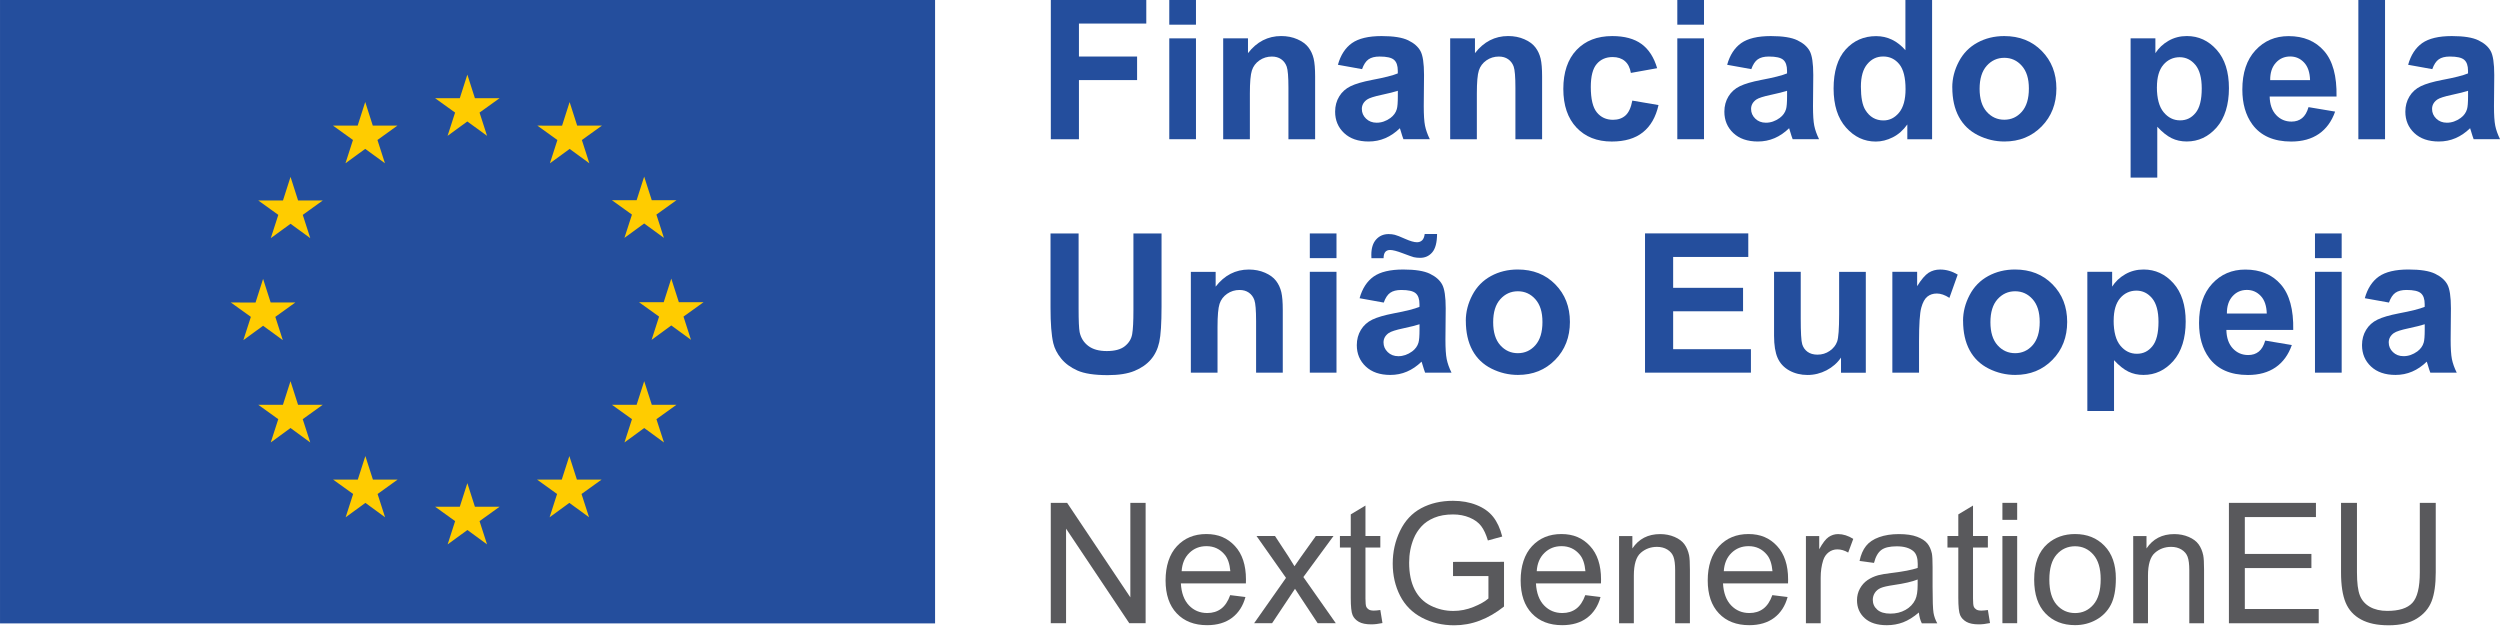 <svg width="201" height="51" viewBox="0 0 201 51" fill="none" xmlns="http://www.w3.org/2000/svg">
<g clip-path="url(#clip0_2396_1530)">
<rect x="14.333" y="4.961" width="48.512" height="40.243" fill="#FFCC00"/>
<path d="M0.001 0V50.12H75.18V0H0.001ZM18.56 24.319L20.545 24.324L21.153 22.422L21.76 24.319H23.745L22.136 25.476L22.738 27.348L21.153 26.191L19.565 27.348L20.17 25.476L18.557 24.319H18.56ZM24.944 35.573L23.356 34.413L21.768 35.573L22.373 33.701L20.763 32.544H22.748L23.356 30.647L23.963 32.544H25.948L24.339 33.701L24.944 35.573ZM24.342 17.276L24.946 19.148L23.359 17.991L21.771 19.148L22.376 17.276L20.766 16.119H22.751L23.359 14.222L23.966 16.119H25.951L24.342 17.276ZM28.756 10.1L29.364 8.2L29.971 10.097H31.956L30.347 11.254L30.949 13.126L29.364 11.969L27.776 13.126L28.378 11.254L26.768 10.097H28.754L28.756 10.1ZM30.962 41.589L29.378 40.432L27.79 41.589L28.392 39.717L26.782 38.56H28.767L29.375 36.666L29.982 38.56H31.968L30.358 39.717L30.96 41.589H30.962ZM36.968 7.896L37.575 6L38.182 7.894H40.168L38.555 9.051L39.16 10.922L37.572 9.766L35.985 10.922L36.589 9.051L34.98 7.894H36.965L36.968 7.896ZM39.163 43.77L37.578 42.613L35.99 43.77L36.592 41.898L34.983 40.741H36.968L37.575 38.844L38.182 40.741H40.168L38.555 41.898L39.16 43.77H39.163ZM47.363 41.589L45.775 40.432L44.188 41.589L44.789 39.717L43.18 38.56H45.165L45.775 36.666L46.383 38.56H48.368L46.755 39.717L47.36 41.589H47.363ZM46.783 11.259L47.385 13.131L45.8 11.972L44.212 13.131L44.814 11.259L43.205 10.1L45.19 10.105L45.797 8.206L46.405 10.1H48.393L46.78 11.259H46.783ZM51.184 16.099L51.791 14.2L52.401 16.097H54.387L52.774 17.253L53.379 19.125L51.791 17.968L50.204 19.125L50.809 17.253L49.196 16.097H51.181L51.184 16.099ZM53.382 35.573L51.794 34.413L50.207 35.573L50.811 33.701L49.199 32.544H51.184L51.794 30.647L52.404 32.544H54.389L52.777 33.701L53.382 35.573ZM55.56 27.326L53.972 26.166L52.388 27.326L52.99 25.454L51.377 24.297H53.362L53.97 22.4L54.58 24.297H56.565L54.953 25.454L55.555 27.326H55.56Z" fill="#244E9D"/>
<path d="M84.486 11.196V0H92.162V1.894H86.747V4.545H91.422V6.439H86.747V11.196H84.486Z" fill="#244E9D"/>
<path d="M94.01 1.985V0H96.156V1.985H94.01ZM94.01 11.196V3.084H96.156V11.193H94.01V11.196Z" fill="#244E9D"/>
<path d="M105.736 11.195H103.59V7.056C103.59 6.181 103.543 5.615 103.452 5.358C103.361 5.102 103.212 4.903 103.005 4.759C102.798 4.616 102.549 4.547 102.26 4.547C101.887 4.547 101.556 4.649 101.26 4.853C100.965 5.058 100.763 5.325 100.653 5.662C100.542 5.999 100.49 6.62 100.49 7.526V11.198H98.344V3.083H100.338V4.273C101.045 3.357 101.937 2.898 103.011 2.898C103.483 2.898 103.916 2.984 104.308 3.155C104.7 3.326 104.996 3.545 105.197 3.81C105.399 4.075 105.537 4.376 105.617 4.71C105.697 5.046 105.736 5.527 105.736 6.154V11.195Z" fill="#244E9D"/>
<path d="M109.514 5.559L107.568 5.209C107.786 4.424 108.164 3.845 108.697 3.466C109.233 3.091 110.025 2.9 111.08 2.9C112.038 2.9 112.75 3.014 113.217 3.24C113.686 3.466 114.015 3.754 114.205 4.104C114.396 4.452 114.492 5.093 114.492 6.026L114.47 8.53C114.47 9.242 114.503 9.77 114.572 10.107C114.641 10.446 114.768 10.808 114.959 11.194H112.836C112.78 11.051 112.711 10.841 112.629 10.559C112.593 10.432 112.568 10.347 112.551 10.308C112.184 10.664 111.792 10.932 111.375 11.109C110.958 11.288 110.511 11.377 110.039 11.377C109.205 11.377 108.545 11.15 108.065 10.697C107.584 10.245 107.344 9.67 107.344 8.98C107.344 8.522 107.454 8.113 107.673 7.754C107.891 7.395 108.197 7.119 108.592 6.929C108.987 6.738 109.556 6.573 110.298 6.429C111.3 6.241 111.996 6.064 112.383 5.902V5.689C112.383 5.278 112.281 4.982 112.076 4.808C111.872 4.632 111.488 4.546 110.922 4.546C110.541 4.546 110.243 4.62 110.028 4.772C109.815 4.921 109.641 5.186 109.509 5.562L109.514 5.559ZM112.386 7.299C112.109 7.39 111.676 7.5 111.08 7.627C110.483 7.754 110.094 7.878 109.912 8.003C109.633 8.201 109.492 8.453 109.492 8.759C109.492 9.066 109.605 9.32 109.829 9.538C110.053 9.756 110.337 9.866 110.685 9.866C111.071 9.866 111.441 9.739 111.792 9.485C112.051 9.292 112.223 9.055 112.303 8.776C112.358 8.594 112.386 8.243 112.386 7.729V7.301V7.299Z" fill="#244E9D"/>
<path d="M123.985 11.195H121.839V7.056C121.839 6.181 121.792 5.615 121.701 5.358C121.61 5.102 121.461 4.903 121.254 4.759C121.047 4.616 120.798 4.547 120.509 4.547C120.136 4.547 119.805 4.649 119.509 4.853C119.214 5.058 119.012 5.325 118.902 5.662C118.791 5.999 118.739 6.62 118.739 7.526V11.198H116.594V3.083H118.587V4.273C119.294 3.357 120.186 2.898 121.26 2.898C121.732 2.898 122.165 2.984 122.557 3.155C122.949 3.326 123.245 3.545 123.446 3.81C123.648 4.075 123.786 4.376 123.866 4.71C123.946 5.046 123.985 5.527 123.985 6.154V11.195Z" fill="#244E9D"/>
<path d="M133.237 5.482L131.122 5.863C131.05 5.441 130.89 5.123 130.636 4.908C130.385 4.695 130.057 4.587 129.656 4.587C129.121 4.587 128.695 4.772 128.378 5.142C128.06 5.512 127.9 6.128 127.9 6.995C127.9 7.959 128.063 8.638 128.386 9.035C128.709 9.433 129.143 9.632 129.689 9.632C130.095 9.632 130.429 9.516 130.689 9.284C130.948 9.052 131.133 8.654 131.238 8.088L133.345 8.447C133.127 9.414 132.707 10.145 132.086 10.639C131.465 11.134 130.634 11.379 129.587 11.379C128.4 11.379 127.456 11.004 126.749 10.256C126.045 9.507 125.691 8.472 125.691 7.147C125.691 5.822 126.045 4.764 126.752 4.019C127.458 3.273 128.416 2.9 129.623 2.9C130.611 2.9 131.396 3.113 131.978 3.538C132.561 3.963 132.98 4.612 133.234 5.482H133.237Z" fill="#244E9D"/>
<path d="M134.856 1.985V0H137.002V1.985H134.856ZM134.856 11.196V3.084H137.002V11.193H134.856V11.196Z" fill="#244E9D"/>
<path d="M140.809 5.559L138.863 5.209C139.081 4.424 139.459 3.845 139.992 3.466C140.527 3.091 141.32 2.9 142.375 2.9C143.333 2.9 144.045 3.014 144.512 3.24C144.981 3.466 145.309 3.754 145.5 4.104C145.69 4.452 145.787 5.093 145.787 6.026L145.765 8.53C145.765 9.242 145.798 9.77 145.867 10.107C145.936 10.446 146.063 10.808 146.254 11.194H144.131C144.075 11.051 144.006 10.841 143.923 10.559C143.888 10.432 143.863 10.347 143.846 10.308C143.479 10.664 143.087 10.932 142.67 11.109C142.253 11.288 141.806 11.377 141.334 11.377C140.5 11.377 139.84 11.15 139.36 10.697C138.879 10.245 138.639 9.67 138.639 8.98C138.639 8.522 138.749 8.113 138.967 7.754C139.186 7.395 139.492 7.119 139.887 6.929C140.282 6.738 140.85 6.573 141.593 6.429C142.595 6.241 143.291 6.064 143.678 5.902V5.689C143.678 5.278 143.576 4.982 143.371 4.808C143.167 4.632 142.783 4.546 142.217 4.546C141.836 4.546 141.538 4.62 141.323 4.772C141.11 4.921 140.936 5.186 140.804 5.562L140.809 5.559ZM143.68 7.299C143.404 7.39 142.971 7.5 142.375 7.627C141.778 7.754 141.389 7.878 141.207 8.003C140.928 8.201 140.787 8.453 140.787 8.759C140.787 9.066 140.9 9.32 141.124 9.538C141.347 9.756 141.632 9.866 141.98 9.866C142.366 9.866 142.736 9.739 143.087 9.485C143.346 9.292 143.518 9.055 143.598 8.776C143.653 8.594 143.68 8.243 143.68 7.729V7.301V7.299Z" fill="#244E9D"/>
<path d="M155.343 11.196H153.349V10.006C153.018 10.47 152.629 10.815 152.176 11.041C151.726 11.268 151.27 11.381 150.812 11.381C149.881 11.381 149.081 11.005 148.418 10.254C147.753 9.503 147.421 8.457 147.421 7.112C147.421 5.768 147.744 4.694 148.39 3.979C149.037 3.263 149.854 2.905 150.842 2.905C151.748 2.905 152.532 3.28 153.195 4.034V0H155.34V11.196H155.343ZM149.616 6.966C149.616 7.83 149.735 8.457 149.975 8.843C150.32 9.404 150.806 9.683 151.428 9.683C151.922 9.683 152.341 9.473 152.687 9.053C153.032 8.634 153.206 8.007 153.206 7.17C153.206 6.24 153.037 5.569 152.7 5.158C152.364 4.749 151.933 4.542 151.411 4.542C150.889 4.542 150.475 4.743 150.133 5.149C149.788 5.555 149.616 6.16 149.616 6.963V6.966Z" fill="#244E9D"/>
<path d="M156.962 7.025C156.962 6.313 157.139 5.623 157.49 4.955C157.84 4.286 158.34 3.778 158.983 3.428C159.627 3.077 160.347 2.9 161.14 2.9C162.366 2.9 163.373 3.298 164.158 4.096C164.942 4.894 165.334 5.899 165.334 7.116C165.334 8.334 164.939 9.361 164.147 10.167C163.354 10.973 162.357 11.377 161.156 11.377C160.414 11.377 159.704 11.208 159.03 10.871C158.357 10.534 157.843 10.043 157.493 9.394C157.142 8.745 156.965 7.956 156.965 7.023L156.962 7.025ZM159.16 7.139C159.16 7.942 159.351 8.558 159.732 8.986C160.113 9.414 160.585 9.626 161.145 9.626C161.706 9.626 162.175 9.414 162.553 8.986C162.932 8.558 163.122 7.936 163.122 7.122C163.122 6.307 162.932 5.717 162.553 5.289C162.175 4.861 161.703 4.648 161.145 4.648C160.588 4.648 160.115 4.861 159.732 5.289C159.351 5.717 159.16 6.332 159.16 7.136V7.139Z" fill="#244E9D"/>
<path d="M171.291 3.083H173.293V4.273C173.553 3.868 173.903 3.536 174.348 3.279C174.792 3.025 175.281 2.898 175.822 2.898C176.764 2.898 177.564 3.268 178.221 4.006C178.878 4.743 179.207 5.773 179.207 7.09C179.207 8.407 178.876 9.497 178.216 10.248C177.553 10.999 176.752 11.375 175.811 11.375C175.364 11.375 174.958 11.286 174.593 11.107C174.229 10.927 173.845 10.624 173.445 10.19V14.277H171.3V3.083H171.291ZM173.414 7.001C173.414 7.912 173.594 8.586 173.956 9.022C174.317 9.459 174.756 9.677 175.278 9.677C175.8 9.677 176.192 9.478 176.523 9.078C176.855 8.677 177.02 8.023 177.02 7.112C177.02 6.261 176.849 5.629 176.51 5.218C176.167 4.806 175.745 4.599 175.242 4.599C174.74 4.599 174.281 4.801 173.936 5.207C173.591 5.612 173.417 6.212 173.417 7.004L173.414 7.001Z" fill="#244E9D"/>
<path d="M185.607 8.614L187.744 8.972C187.468 9.757 187.034 10.353 186.441 10.764C185.847 11.173 185.104 11.38 184.215 11.38C182.804 11.38 181.761 10.919 181.084 9.997C180.549 9.26 180.284 8.326 180.284 7.203C180.284 5.858 180.634 4.806 181.338 4.044C182.04 3.282 182.929 2.904 184.003 2.904C185.209 2.904 186.162 3.301 186.858 4.099C187.556 4.897 187.887 6.118 187.857 7.76H182.481C182.495 8.398 182.669 8.892 183 9.246C183.332 9.599 183.743 9.776 184.237 9.776C184.574 9.776 184.856 9.685 185.085 9.5C185.314 9.318 185.488 9.022 185.604 8.614H185.607ZM185.728 6.443C185.712 5.822 185.552 5.35 185.248 5.027C184.944 4.704 184.572 4.541 184.133 4.541C183.663 4.541 183.277 4.712 182.973 5.052C182.666 5.394 182.517 5.855 182.523 6.441H185.731L185.728 6.443Z" fill="#244E9D"/>
<path d="M189.612 11.196V0H191.757V11.196H189.612Z" fill="#244E9D"/>
<path d="M195.56 5.559L193.614 5.209C193.832 4.424 194.21 3.845 194.743 3.466C195.279 3.091 196.071 2.9 197.126 2.9C198.084 2.9 198.796 3.014 199.263 3.24C199.732 3.466 200.061 3.754 200.251 4.104C200.442 4.452 200.538 5.093 200.538 6.026L200.516 8.53C200.516 9.242 200.549 9.77 200.618 10.107C200.687 10.446 200.814 10.808 201.005 11.194H198.882C198.827 11.051 198.758 10.841 198.675 10.559C198.639 10.432 198.614 10.347 198.597 10.308C198.23 10.664 197.838 10.932 197.421 11.109C197.004 11.288 196.557 11.377 196.085 11.377C195.251 11.377 194.591 11.15 194.111 10.697C193.63 10.245 193.39 9.67 193.39 8.98C193.39 8.522 193.501 8.113 193.719 7.754C193.937 7.395 194.243 7.119 194.638 6.929C195.033 6.738 195.602 6.573 196.344 6.429C197.347 6.241 198.042 6.064 198.429 5.902V5.689C198.429 5.278 198.327 4.982 198.122 4.808C197.918 4.632 197.534 4.546 196.968 4.546C196.587 4.546 196.289 4.62 196.074 4.772C195.861 4.921 195.687 5.186 195.555 5.562L195.56 5.559ZM198.432 7.299C198.156 7.39 197.722 7.5 197.126 7.627C196.529 7.754 196.14 7.878 195.958 8.003C195.679 8.201 195.538 8.453 195.538 8.759C195.538 9.066 195.651 9.32 195.875 9.538C196.099 9.756 196.383 9.866 196.731 9.866C197.117 9.866 197.487 9.739 197.838 9.485C198.098 9.292 198.269 9.055 198.349 8.776C198.404 8.594 198.432 8.243 198.432 7.729V7.301V7.299Z" fill="#244E9D"/>
<path d="M84.459 18.769H86.72V24.832C86.72 25.796 86.748 26.417 86.803 26.704C86.9 27.162 87.129 27.53 87.493 27.808C87.858 28.087 88.355 28.225 88.987 28.225C89.619 28.225 90.111 28.096 90.439 27.833C90.765 27.571 90.961 27.248 91.027 26.867C91.094 26.486 91.127 25.851 91.127 24.965V18.772H93.388V24.653C93.388 25.997 93.327 26.947 93.206 27.502C93.084 28.057 92.858 28.526 92.529 28.907C92.201 29.288 91.762 29.595 91.212 29.821C90.663 30.048 89.945 30.161 89.059 30.161C87.99 30.161 87.179 30.037 86.626 29.791C86.074 29.545 85.638 29.222 85.318 28.827C84.997 28.433 84.785 28.018 84.683 27.588C84.534 26.947 84.462 26 84.462 24.747V18.775L84.459 18.769Z" fill="#244E9D"/>
<path d="M103.135 29.963H100.99V25.824C100.99 24.949 100.943 24.383 100.852 24.126C100.761 23.869 100.612 23.67 100.405 23.527C100.198 23.383 99.949 23.314 99.659 23.314C99.287 23.314 98.955 23.416 98.66 23.621C98.364 23.825 98.163 24.093 98.052 24.43C97.942 24.767 97.889 25.388 97.889 26.293V29.965H95.744V21.856H97.738V23.046C98.444 22.13 99.336 21.671 100.41 21.671C100.882 21.671 101.316 21.757 101.708 21.928C102.1 22.099 102.395 22.317 102.597 22.582C102.798 22.848 102.937 23.148 103.017 23.483C103.097 23.819 103.135 24.3 103.135 24.927V29.968V29.963Z" fill="#244E9D"/>
<path d="M105.309 20.754V18.769H107.454V20.754H105.309ZM105.309 29.962V21.853H107.454V29.962H105.309Z" fill="#244E9D"/>
<path d="M111.257 24.328L109.311 23.977C109.529 23.193 109.907 22.613 110.44 22.235C110.976 21.859 111.768 21.669 112.823 21.669C113.781 21.669 114.493 21.782 114.96 22.008C115.429 22.235 115.758 22.522 115.948 22.873C116.139 23.221 116.235 23.861 116.235 24.794L116.213 27.299C116.213 28.011 116.246 28.538 116.315 28.875C116.384 29.215 116.511 29.576 116.702 29.963H114.579C114.524 29.819 114.455 29.609 114.372 29.328C114.336 29.201 114.311 29.115 114.294 29.077C113.927 29.433 113.535 29.701 113.118 29.877C112.701 30.057 112.254 30.145 111.782 30.145C110.948 30.145 110.288 29.919 109.808 29.466C109.327 29.013 109.087 28.442 109.087 27.748C109.087 27.29 109.198 26.882 109.416 26.523C109.634 26.164 109.94 25.888 110.335 25.697C110.73 25.507 111.299 25.341 112.041 25.197C113.044 25.01 113.739 24.833 114.126 24.67V24.457C114.126 24.046 114.024 23.751 113.819 23.577C113.615 23.4 113.231 23.314 112.665 23.314C112.284 23.314 111.986 23.389 111.771 23.541C111.558 23.69 111.384 23.955 111.252 24.33L111.257 24.328ZM111.241 20.761H110.263C110.258 20.645 110.255 20.551 110.255 20.484C110.255 19.949 110.385 19.537 110.644 19.25C110.904 18.963 111.238 18.82 111.644 18.82C111.823 18.82 111.989 18.839 112.141 18.878C112.293 18.916 112.572 19.024 112.977 19.206C113.383 19.386 113.698 19.477 113.927 19.477C114.09 19.477 114.225 19.427 114.336 19.325C114.446 19.223 114.515 19.051 114.546 18.814H115.54C115.534 19.502 115.407 19.993 115.153 20.288C114.902 20.584 114.576 20.73 114.178 20.73C114.004 20.73 113.833 20.713 113.668 20.678C113.552 20.647 113.256 20.542 112.79 20.366C112.32 20.186 111.981 20.098 111.765 20.098C111.602 20.098 111.475 20.148 111.384 20.247C111.293 20.346 111.243 20.517 111.238 20.763L111.241 20.761ZM114.129 26.07C113.853 26.161 113.419 26.271 112.823 26.398C112.226 26.525 111.837 26.65 111.655 26.774C111.376 26.973 111.235 27.224 111.235 27.53C111.235 27.837 111.348 28.091 111.572 28.309C111.796 28.527 112.08 28.638 112.428 28.638C112.814 28.638 113.184 28.511 113.535 28.256C113.795 28.063 113.966 27.826 114.046 27.547C114.101 27.365 114.129 27.014 114.129 26.501V26.073V26.07Z" fill="#244E9D"/>
<path d="M117.85 25.792C117.85 25.08 118.027 24.39 118.377 23.722C118.728 23.053 119.228 22.546 119.871 22.195C120.514 21.844 121.235 21.668 122.027 21.668C123.253 21.668 124.261 22.065 125.045 22.863C125.829 23.661 126.221 24.666 126.221 25.884C126.221 27.101 125.827 28.128 125.034 28.934C124.242 29.741 123.245 30.144 122.044 30.144C121.301 30.144 120.592 29.975 119.918 29.639C119.244 29.302 118.731 28.81 118.38 28.161C118.03 27.512 117.853 26.723 117.853 25.79L117.85 25.792ZM120.051 25.908C120.051 26.712 120.241 27.328 120.622 27.756C121.003 28.183 121.475 28.396 122.036 28.396C122.596 28.396 123.066 28.183 123.444 27.756C123.822 27.328 124.013 26.706 124.013 25.892C124.013 25.077 123.822 24.486 123.444 24.058C123.066 23.631 122.593 23.418 122.036 23.418C121.478 23.418 121.006 23.631 120.622 24.058C120.241 24.486 120.051 25.102 120.051 25.906V25.908Z" fill="#244E9D"/>
<path d="M132.26 29.961V18.765H140.562V20.659H134.521V23.141H140.142V25.027H134.521V28.075H140.774V29.961H132.26Z" fill="#244E9D"/>
<path d="M148.017 29.963V28.749C147.722 29.182 147.333 29.522 146.852 29.773C146.372 30.021 145.864 30.148 145.328 30.148C144.793 30.148 144.296 30.03 143.862 29.79C143.429 29.549 143.117 29.215 142.923 28.782C142.73 28.348 142.634 27.752 142.634 26.987V21.855H144.779V25.582C144.779 26.722 144.817 27.421 144.898 27.677C144.978 27.934 145.121 28.139 145.328 28.288C145.538 28.437 145.8 28.514 146.123 28.514C146.491 28.514 146.819 28.415 147.109 28.213C147.399 28.012 147.598 27.763 147.705 27.465C147.813 27.167 147.866 26.438 147.866 25.278V21.857H150.011V29.966H148.017V29.963Z" fill="#244E9D"/>
<path d="M154.29 29.963H152.145V21.854H154.138V23.008C154.478 22.464 154.787 22.105 155.057 21.931C155.331 21.757 155.64 21.671 155.985 21.671C156.474 21.671 156.946 21.807 157.399 22.077L156.733 23.949C156.372 23.715 156.035 23.599 155.726 23.599C155.416 23.599 155.171 23.681 154.961 23.847C154.751 24.013 154.588 24.311 154.469 24.744C154.351 25.178 154.29 26.083 154.29 27.464V29.968V29.963Z" fill="#244E9D"/>
<path d="M157.829 25.792C157.829 25.08 158.006 24.39 158.357 23.722C158.707 23.053 159.207 22.546 159.85 22.195C160.494 21.844 161.214 21.668 162.007 21.668C163.233 21.668 164.24 22.065 165.024 22.863C165.809 23.661 166.201 24.666 166.201 25.884C166.201 27.101 165.806 28.128 165.013 28.934C164.221 29.741 163.224 30.144 162.023 30.144C161.281 30.144 160.571 29.975 159.897 29.639C159.224 29.302 158.71 28.81 158.359 28.161C158.009 27.512 157.832 26.723 157.832 25.79L157.829 25.792ZM160.03 25.908C160.03 26.712 160.22 27.328 160.601 27.756C160.982 28.183 161.455 28.396 162.015 28.396C162.575 28.396 163.045 28.183 163.423 27.756C163.801 27.328 163.992 26.706 163.992 25.892C163.992 25.077 163.801 24.486 163.423 24.058C163.045 23.631 162.573 23.418 162.015 23.418C161.457 23.418 160.985 23.631 160.601 24.058C160.22 24.486 160.03 25.102 160.03 25.906V25.908Z" fill="#244E9D"/>
<path d="M167.814 21.852H169.816V23.043C170.075 22.637 170.426 22.305 170.87 22.049C171.315 21.794 171.804 21.668 172.345 21.668C173.286 21.668 174.087 22.038 174.744 22.775C175.401 23.512 175.73 24.542 175.73 25.859C175.73 27.176 175.398 28.266 174.739 29.017C174.076 29.768 173.275 30.144 172.334 30.144C171.886 30.144 171.481 30.055 171.116 29.876C170.752 29.696 170.368 29.393 169.968 28.959V33.045H167.822V21.85L167.814 21.852ZM169.937 25.77C169.937 26.681 170.117 27.355 170.478 27.791C170.84 28.228 171.279 28.443 171.801 28.443C172.323 28.443 172.715 28.244 173.046 27.844C173.377 27.444 173.543 26.789 173.543 25.878C173.543 25.028 173.372 24.395 173.032 23.984C172.69 23.573 172.267 23.366 171.765 23.366C171.262 23.366 170.804 23.567 170.459 23.973C170.114 24.379 169.94 24.978 169.94 25.77H169.937Z" fill="#244E9D"/>
<path d="M182.126 27.383L184.263 27.741C183.987 28.526 183.554 29.122 182.96 29.533C182.366 29.942 181.624 30.149 180.735 30.149C179.324 30.149 178.28 29.688 177.604 28.766C177.068 28.029 176.803 27.095 176.803 25.972C176.803 24.627 177.154 23.575 177.858 22.813C178.559 22.051 179.448 21.673 180.522 21.673C181.729 21.673 182.681 22.07 183.377 22.868C184.075 23.666 184.407 24.887 184.376 26.529H179.001C179.015 27.165 179.188 27.661 179.52 28.015C179.851 28.368 180.262 28.545 180.757 28.545C181.094 28.545 181.375 28.454 181.604 28.269C181.834 28.087 182.007 27.791 182.123 27.383H182.126ZM182.248 25.212C182.231 24.591 182.071 24.119 181.767 23.796C181.461 23.473 181.091 23.31 180.652 23.31C180.182 23.31 179.796 23.481 179.492 23.821C179.186 24.163 179.037 24.624 179.042 25.21H182.25L182.248 25.212Z" fill="#244E9D"/>
<path d="M186.124 20.754V18.769H188.27V20.754H186.124ZM186.124 29.962V21.853H188.27V29.962H186.124Z" fill="#244E9D"/>
<path d="M192.076 24.326L190.13 23.976C190.348 23.192 190.726 22.612 191.259 22.233C191.795 21.858 192.587 21.668 193.642 21.668C194.6 21.668 195.312 21.781 195.779 22.007C196.248 22.233 196.577 22.521 196.767 22.871C196.958 23.219 197.054 23.86 197.054 24.793L197.032 27.297C197.032 28.009 197.065 28.537 197.134 28.874C197.203 29.213 197.33 29.575 197.521 29.962H195.398C195.342 29.818 195.273 29.608 195.191 29.326C195.155 29.2 195.13 29.114 195.113 29.075C194.746 29.431 194.354 29.699 193.937 29.876C193.52 30.055 193.073 30.144 192.601 30.144C191.767 30.144 191.107 29.917 190.627 29.465C190.146 29.012 189.906 28.44 189.906 27.747C189.906 27.289 190.016 26.88 190.235 26.521C190.453 26.162 190.759 25.886 191.154 25.696C191.549 25.505 192.118 25.34 192.86 25.196C193.863 25.008 194.558 24.832 194.945 24.669V24.456C194.945 24.045 194.843 23.749 194.638 23.575C194.434 23.399 194.05 23.313 193.484 23.313C193.103 23.313 192.805 23.388 192.59 23.539C192.377 23.689 192.203 23.954 192.071 24.329L192.076 24.326ZM194.948 26.069C194.671 26.16 194.238 26.27 193.642 26.397C193.045 26.524 192.656 26.648 192.474 26.773C192.195 26.971 192.054 27.223 192.054 27.529C192.054 27.835 192.167 28.09 192.391 28.308C192.615 28.526 192.899 28.636 193.247 28.636C193.633 28.636 194.003 28.509 194.354 28.255C194.613 28.062 194.785 27.825 194.865 27.546C194.92 27.363 194.948 27.013 194.948 26.499V26.071V26.069Z" fill="#244E9D"/>
<path d="M84.482 50.106V40.429H85.797L90.88 48.027V40.429H92.108V50.106H90.794L85.711 42.503V50.106H84.482Z" fill="#59595C"/>
<path d="M98.905 47.848L100.134 48C99.941 48.718 99.582 49.273 99.057 49.671C98.533 50.065 97.864 50.264 97.05 50.264C96.026 50.264 95.211 49.949 94.612 49.317C94.01 48.685 93.712 47.799 93.712 46.661C93.712 45.524 94.016 44.566 94.623 43.914C95.231 43.262 96.017 42.937 96.986 42.937C97.956 42.937 98.69 43.257 99.284 43.895C99.877 44.532 100.175 45.43 100.175 46.587C100.175 46.658 100.175 46.763 100.17 46.904H94.941C94.985 47.674 95.203 48.265 95.595 48.674C95.987 49.083 96.476 49.287 97.061 49.287C97.497 49.287 97.867 49.174 98.176 48.944C98.486 48.715 98.729 48.351 98.908 47.848H98.905ZM95.004 45.927H98.919C98.867 45.336 98.718 44.894 98.469 44.599C98.091 44.14 97.599 43.911 96.998 43.911C96.451 43.911 95.993 44.093 95.62 44.458C95.247 44.822 95.043 45.311 95.004 45.924V45.927Z" fill="#59595C"/>
<path d="M100.832 50.106L103.394 46.461L101.025 43.096H102.511L103.588 44.739C103.789 45.05 103.952 45.313 104.076 45.525C104.269 45.236 104.449 44.979 104.612 44.752L105.794 43.096H107.213L104.791 46.395L107.398 50.106H105.94L104.501 47.927L104.118 47.339L102.276 50.106H100.838H100.832Z" fill="#59595C"/>
<path d="M110.978 49.045L111.15 50.094C110.816 50.163 110.517 50.199 110.252 50.199C109.822 50.199 109.488 50.13 109.25 49.995C109.013 49.859 108.844 49.68 108.748 49.456C108.651 49.235 108.601 48.766 108.601 48.054V44.02H107.729V43.095H108.601V41.358L109.783 40.646V43.095H110.978V44.02H109.783V48.12C109.783 48.46 109.805 48.678 109.846 48.774C109.888 48.871 109.957 48.948 110.051 49.006C110.145 49.064 110.28 49.092 110.457 49.092C110.589 49.092 110.763 49.075 110.978 49.045Z" fill="#59595C"/>
<path d="M116.823 46.312V45.177L120.923 45.171V48.764C120.294 49.266 119.645 49.642 118.977 49.895C118.309 50.15 117.621 50.274 116.917 50.274C115.967 50.274 115.103 50.069 114.327 49.663C113.551 49.258 112.963 48.667 112.568 47.897C112.174 47.126 111.975 46.265 111.975 45.315C111.975 44.365 112.171 43.495 112.566 42.678C112.961 41.861 113.527 41.256 114.266 40.859C115.006 40.464 115.857 40.265 116.82 40.265C117.519 40.265 118.154 40.378 118.717 40.605C119.283 40.831 119.725 41.146 120.048 41.552C120.368 41.958 120.614 42.485 120.78 43.137L119.626 43.454C119.479 42.963 119.3 42.573 119.084 42.292C118.869 42.01 118.56 41.784 118.159 41.615C117.759 41.447 117.315 41.361 116.826 41.361C116.241 41.361 115.735 41.45 115.307 41.629C114.879 41.809 114.537 42.041 114.275 42.333C114.012 42.623 113.808 42.943 113.665 43.291C113.419 43.89 113.295 44.539 113.295 45.238C113.295 46.099 113.444 46.822 113.739 47.402C114.037 47.982 114.468 48.416 115.037 48.697C115.606 48.979 116.207 49.12 116.845 49.12C117.4 49.12 117.941 49.012 118.469 48.799C118.996 48.587 119.396 48.358 119.67 48.117V46.315H116.823V46.312Z" fill="#59595C"/>
<path d="M127.454 47.848L128.683 48C128.489 48.718 128.13 49.273 127.606 49.671C127.081 50.065 126.413 50.264 125.599 50.264C124.574 50.264 123.76 49.949 123.161 49.317C122.559 48.685 122.26 47.799 122.26 46.661C122.26 45.524 122.564 44.566 123.172 43.914C123.779 43.262 124.566 42.937 125.535 42.937C126.504 42.937 127.239 43.257 127.832 43.895C128.426 44.532 128.724 45.43 128.724 46.587C128.724 46.658 128.724 46.763 128.718 46.904H123.489C123.533 47.674 123.751 48.265 124.143 48.674C124.536 49.083 125.024 49.287 125.61 49.287C126.046 49.287 126.416 49.174 126.725 48.944C127.034 48.715 127.277 48.351 127.457 47.848H127.454ZM123.553 45.927H127.468C127.415 45.336 127.266 44.894 127.018 44.599C126.639 44.14 126.148 43.911 125.546 43.911C124.999 43.911 124.541 44.093 124.168 44.458C123.796 44.822 123.591 45.311 123.553 45.924V45.927Z" fill="#59595C"/>
<path d="M130.173 50.108V43.098H131.242V44.095C131.758 43.325 132.501 42.941 133.473 42.941C133.895 42.941 134.284 43.018 134.638 43.17C134.991 43.322 135.256 43.521 135.433 43.767C135.61 44.012 135.731 44.305 135.803 44.644C135.847 44.865 135.869 45.249 135.869 45.798V50.108H134.682V45.843C134.682 45.359 134.635 44.998 134.544 44.758C134.453 44.517 134.287 44.327 134.053 44.183C133.818 44.04 133.542 43.968 133.224 43.968C132.719 43.968 132.283 44.128 131.913 44.451C131.546 44.772 131.361 45.382 131.361 46.279V50.108H130.173Z" fill="#59595C"/>
<path d="M142.494 47.848L143.723 48C143.529 48.718 143.17 49.273 142.646 49.671C142.121 50.065 141.453 50.264 140.639 50.264C139.614 50.264 138.8 49.949 138.201 49.317C137.599 48.685 137.301 47.799 137.301 46.661C137.301 45.524 137.604 44.566 138.212 43.914C138.819 43.262 139.606 42.937 140.575 42.937C141.544 42.937 142.279 43.257 142.872 43.895C143.466 44.532 143.764 45.43 143.764 46.587C143.764 46.658 143.764 46.763 143.758 46.904H138.529C138.573 47.674 138.791 48.265 139.184 48.674C139.576 49.083 140.064 49.287 140.65 49.287C141.086 49.287 141.456 49.174 141.765 48.944C142.074 48.715 142.317 48.351 142.497 47.848H142.494ZM138.593 45.927H142.508C142.455 45.336 142.306 44.894 142.058 44.599C141.679 44.14 141.188 43.911 140.586 43.911C140.039 43.911 139.581 44.093 139.208 44.458C138.836 44.822 138.631 45.311 138.593 45.924V45.927Z" fill="#59595C"/>
<path d="M145.196 50.108V43.098H146.265V44.161C146.538 43.664 146.789 43.336 147.021 43.178C147.253 43.021 147.507 42.941 147.783 42.941C148.183 42.941 148.589 43.068 149.003 43.325L148.595 44.426C148.305 44.255 148.015 44.17 147.722 44.17C147.463 44.17 147.231 44.247 147.024 44.404C146.817 44.562 146.67 44.777 146.582 45.053C146.45 45.475 146.383 45.937 146.383 46.439V50.108H145.196Z" fill="#59595C"/>
<path d="M154.281 49.242C153.842 49.617 153.417 49.879 153.011 50.034C152.605 50.188 152.166 50.266 151.7 50.266C150.929 50.266 150.339 50.078 149.924 49.703C149.51 49.327 149.303 48.847 149.303 48.261C149.303 47.919 149.381 47.604 149.538 47.32C149.695 47.035 149.9 46.809 150.151 46.638C150.405 46.467 150.689 46.337 151.007 46.249C151.239 46.188 151.592 46.127 152.064 46.069C153.022 45.956 153.729 45.818 154.182 45.66C154.187 45.498 154.187 45.395 154.187 45.351C154.187 44.868 154.074 44.526 153.851 44.327C153.547 44.059 153.097 43.924 152.498 43.924C151.937 43.924 151.526 44.02 151.261 44.217C150.996 44.413 150.797 44.758 150.67 45.257L149.508 45.1C149.612 44.603 149.786 44.2 150.029 43.896C150.272 43.59 150.62 43.355 151.079 43.189C151.537 43.024 152.067 42.941 152.669 42.941C153.271 42.941 153.754 43.013 154.127 43.154C154.499 43.294 154.775 43.471 154.952 43.686C155.129 43.899 155.25 44.17 155.322 44.495C155.361 44.697 155.38 45.064 155.38 45.592V47.176C155.38 48.281 155.405 48.979 155.455 49.272C155.504 49.565 155.607 49.846 155.756 50.114H154.513C154.389 49.868 154.312 49.578 154.276 49.25L154.281 49.242ZM154.185 46.588C153.754 46.765 153.105 46.914 152.244 47.038C151.755 47.11 151.41 47.187 151.208 47.276C151.007 47.364 150.849 47.491 150.739 47.662C150.629 47.831 150.573 48.021 150.573 48.225C150.573 48.543 150.692 48.805 150.932 49.018C151.172 49.23 151.523 49.335 151.984 49.335C152.445 49.335 152.848 49.236 153.205 49.034C153.561 48.833 153.823 48.559 153.989 48.212C154.116 47.944 154.179 47.546 154.179 47.024V46.588H154.185Z" fill="#59595C"/>
<path d="M159.825 49.045L159.997 50.094C159.662 50.163 159.364 50.199 159.099 50.199C158.669 50.199 158.334 50.13 158.097 49.995C157.86 49.859 157.691 49.68 157.594 49.456C157.498 49.235 157.448 48.766 157.448 48.054V44.02H156.576V43.095H157.448V41.358L158.63 40.646V43.095H159.825V44.02H158.63V48.12C158.63 48.46 158.652 48.678 158.693 48.774C158.735 48.871 158.804 48.948 158.898 49.006C158.992 49.064 159.127 49.092 159.304 49.092C159.436 49.092 159.61 49.075 159.825 49.045Z" fill="#59595C"/>
<path d="M160.994 41.796V40.429H162.181V41.796H160.994ZM160.994 50.106V43.096H162.181V50.106H160.994Z" fill="#59595C"/>
<path d="M163.547 46.6C163.547 45.303 163.909 44.342 164.629 43.715C165.231 43.196 165.965 42.937 166.835 42.937C167.799 42.937 168.586 43.251 169.199 43.883C169.812 44.516 170.115 45.388 170.115 46.501C170.115 47.404 169.98 48.113 169.709 48.63C169.439 49.146 169.044 49.549 168.528 49.834C168.011 50.121 167.445 50.261 166.835 50.261C165.855 50.261 165.06 49.947 164.455 49.317C163.851 48.688 163.547 47.782 163.547 46.598V46.6ZM164.767 46.6C164.767 47.498 164.963 48.171 165.355 48.619C165.747 49.066 166.239 49.29 166.835 49.29C167.432 49.29 167.915 49.066 168.307 48.616C168.699 48.166 168.895 47.484 168.895 46.562C168.895 45.695 168.699 45.038 168.304 44.59C167.909 44.143 167.421 43.919 166.835 43.919C166.25 43.919 165.747 44.14 165.355 44.585C164.963 45.029 164.767 45.7 164.767 46.598V46.6Z" fill="#59595C"/>
<path d="M171.51 50.108V43.098H172.579V44.095C173.095 43.325 173.838 42.941 174.81 42.941C175.232 42.941 175.622 43.018 175.975 43.17C176.328 43.322 176.593 43.521 176.77 43.767C176.947 44.012 177.068 44.305 177.14 44.644C177.184 44.865 177.206 45.249 177.206 45.798V50.108H176.019V45.843C176.019 45.359 175.972 44.998 175.881 44.758C175.79 44.517 175.624 44.327 175.39 44.183C175.155 44.04 174.879 43.968 174.561 43.968C174.056 43.968 173.62 44.128 173.25 44.451C172.883 44.772 172.698 45.382 172.698 46.279V50.108H171.51Z" fill="#59595C"/>
<path d="M179.205 50.106V40.429H186.202V41.572H180.484V44.538H185.837V45.672H180.484V48.966H186.425V50.109H179.203L179.205 50.106Z" fill="#59595C"/>
<path d="M194.553 40.43H195.834V46.021C195.834 46.993 195.724 47.766 195.503 48.337C195.282 48.909 194.887 49.376 194.31 49.734C193.736 50.093 192.982 50.273 192.049 50.273C191.116 50.273 190.4 50.116 189.823 49.804C189.246 49.492 188.835 49.039 188.589 48.448C188.343 47.857 188.219 47.048 188.219 46.021V40.43H189.5V46.016C189.5 46.855 189.578 47.476 189.735 47.874C189.892 48.271 190.16 48.578 190.541 48.793C190.922 49.008 191.386 49.116 191.938 49.116C192.88 49.116 193.551 48.904 193.951 48.475C194.351 48.048 194.553 47.228 194.553 46.013V40.427V40.43Z" fill="#59595C"/>
</g>
<defs>
<clipPath id="clip0_2396_1530">
<rect width="201" height="50.272" fill="white"/>
</clipPath>
</defs>
</svg>
